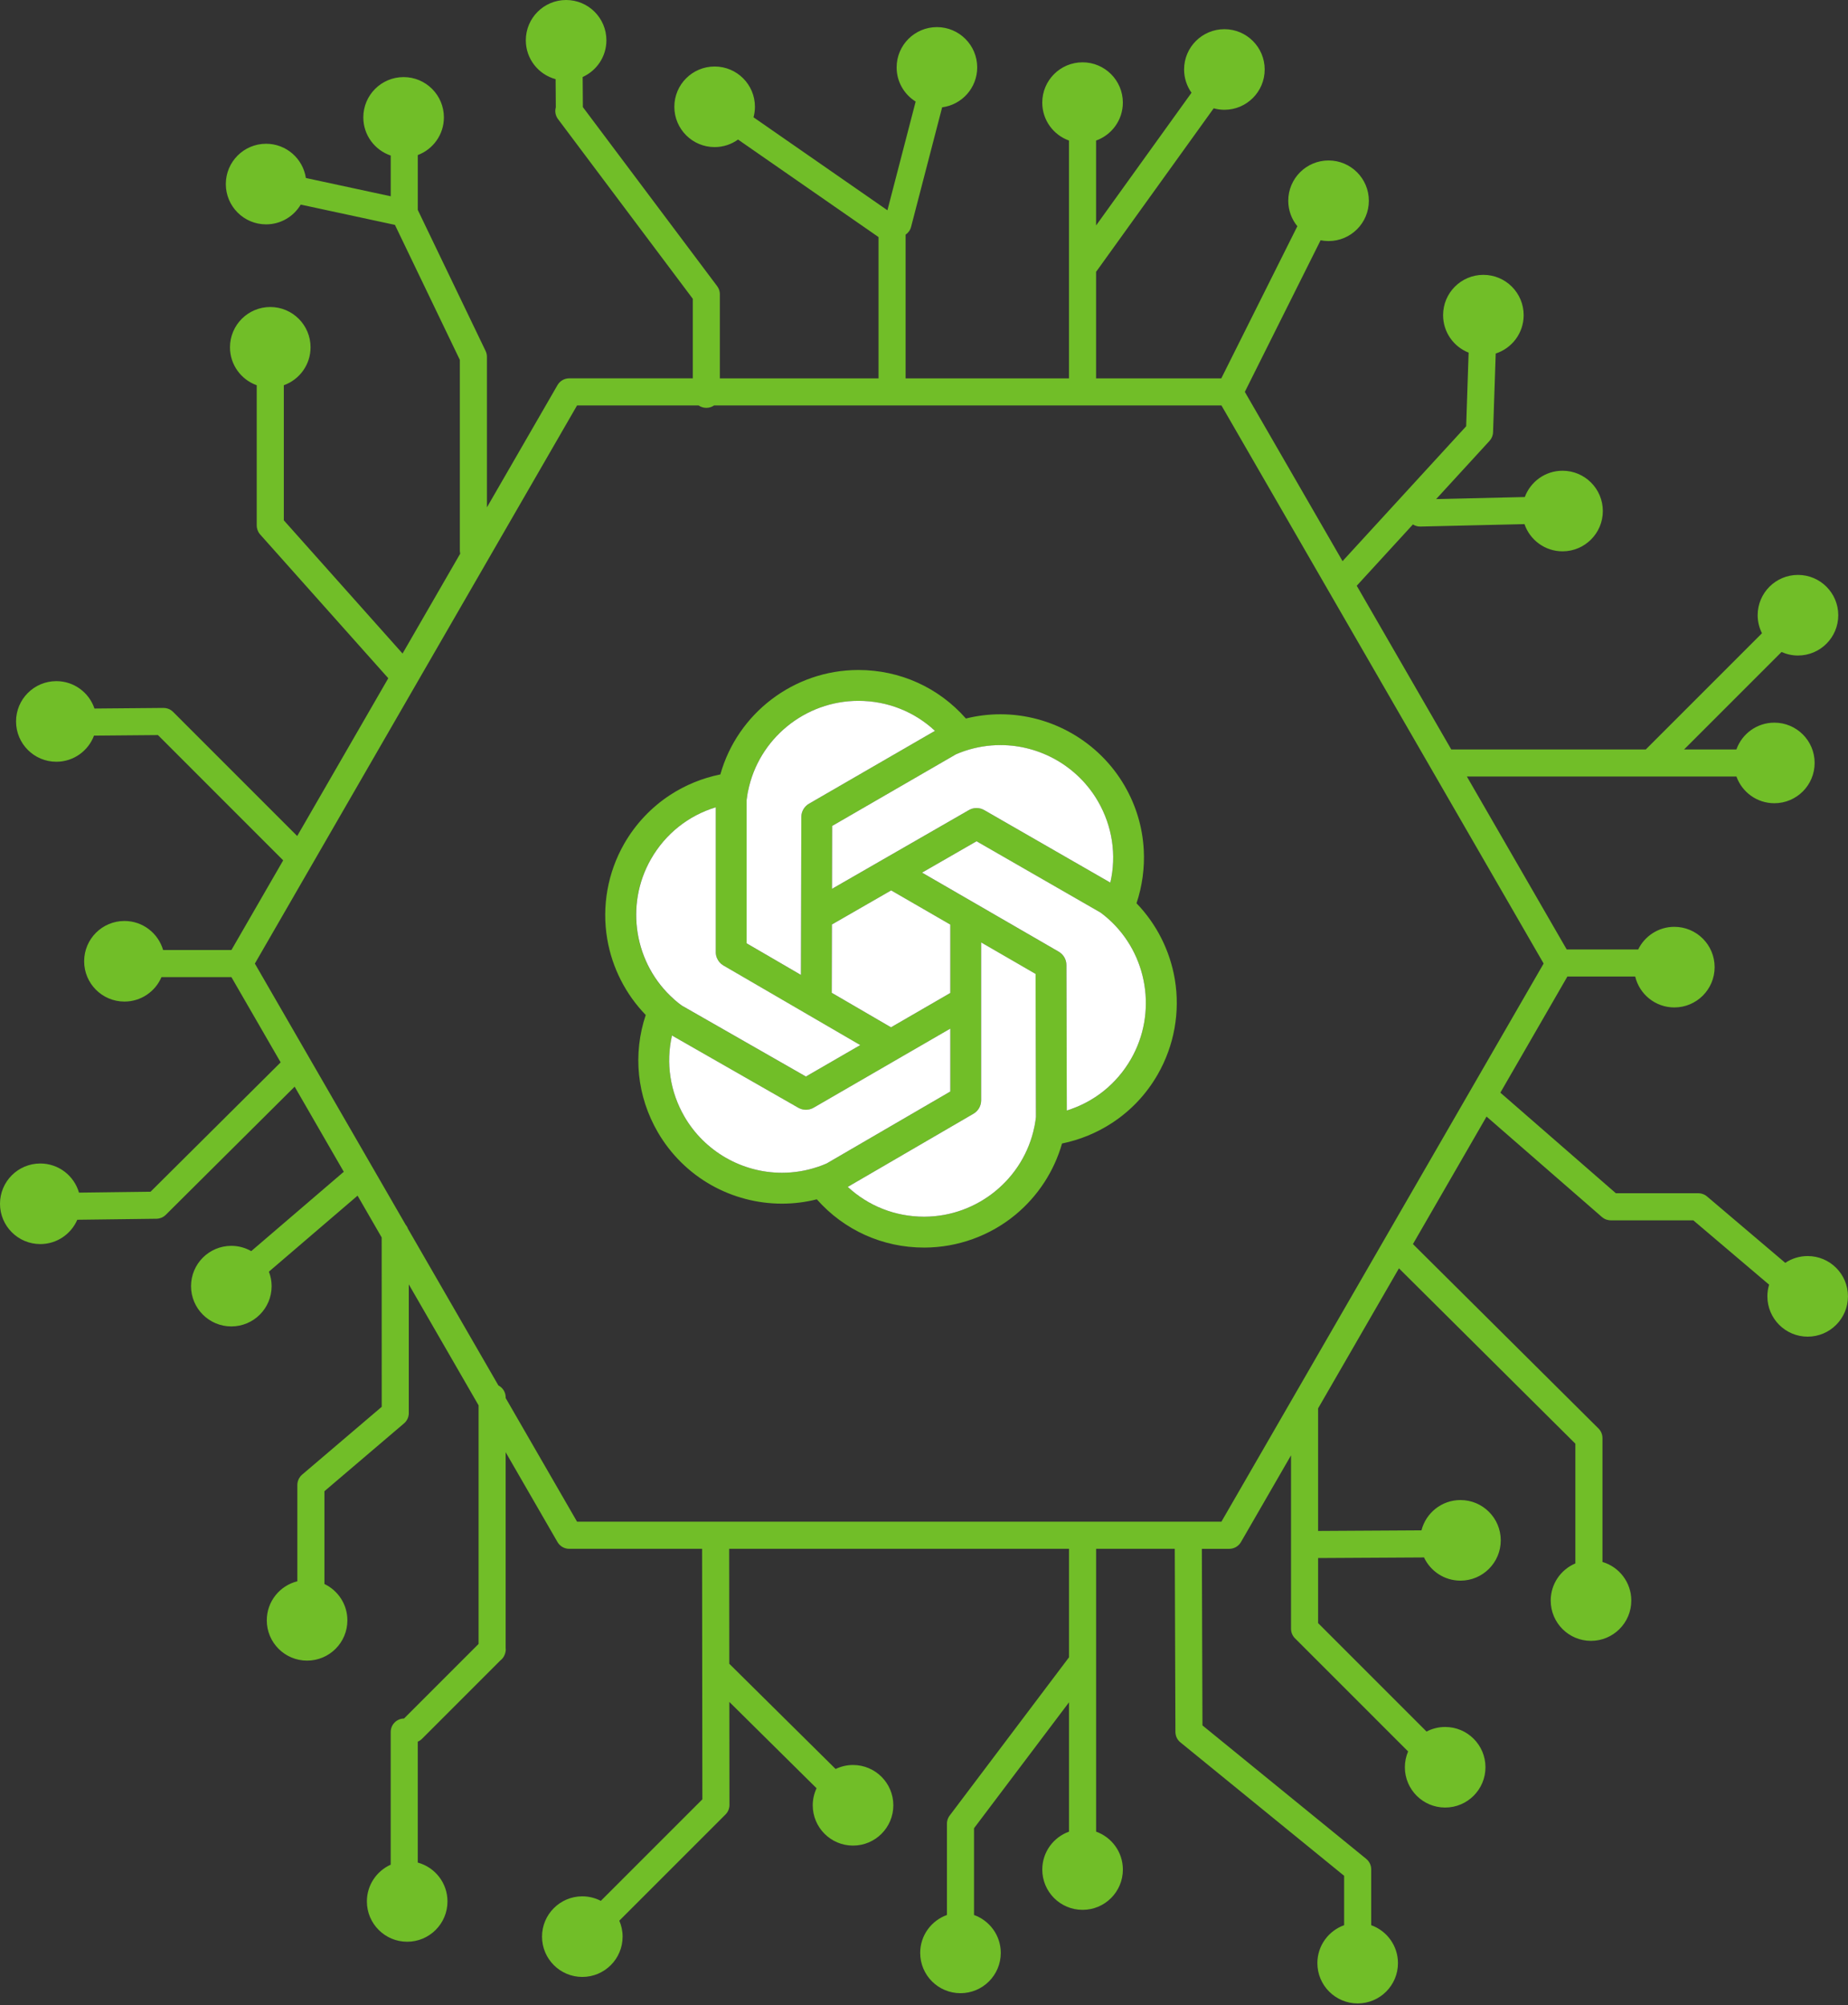 <svg xmlns="http://www.w3.org/2000/svg" width="400" height="434" viewBox="0 0 400 434" fill="none"><rect x="0" y="0" width="400" height="434" fill="#333333" stroke="none"/><g clip-path="url(#clip0_190_939)"><path d="M155.817 63.696V63.681C155.817 63.545 155.807 63.414 155.786 63.288C155.786 63.253 155.776 63.223 155.771 63.187C155.746 63.056 155.716 62.926 155.676 62.8C155.676 62.78 155.666 62.765 155.661 62.745C155.615 62.624 155.565 62.503 155.505 62.387C155.505 62.367 155.49 62.347 155.479 62.332C155.414 62.206 155.339 62.085 155.253 61.969C155.253 61.959 155.243 61.949 155.233 61.934L126.163 23.181L126.118 16.664C129.143 15.295 131.256 12.26 131.256 8.722C131.256 3.906 127.351 0 122.535 0C117.718 0 113.813 3.906 113.813 8.722C113.813 12.748 116.545 16.13 120.26 17.132L120.305 23.232C120.068 24.077 120.214 25.013 120.778 25.768L149.958 64.672V81.879H123.209C122.162 81.879 121.196 82.438 120.672 83.344L105.393 109.807L105.393 77.219C105.393 77.174 105.393 77.133 105.388 77.088C105.388 77.028 105.388 76.972 105.378 76.912C105.378 76.877 105.368 76.837 105.362 76.801C105.352 76.731 105.342 76.665 105.327 76.6C105.322 76.57 105.312 76.534 105.302 76.504C105.287 76.434 105.267 76.363 105.242 76.293C105.232 76.263 105.222 76.233 105.211 76.202C105.181 76.132 105.156 76.061 105.121 75.996C105.116 75.981 105.111 75.966 105.106 75.951L90.43 45.437V33.559C93.732 32.316 96.082 29.14 96.082 25.406C96.082 20.59 92.176 16.684 87.36 16.684C82.544 16.684 78.638 20.59 78.638 25.406C78.638 29.246 81.124 32.497 84.572 33.665V42.477L66.207 38.522C65.573 34.329 61.964 31.113 57.596 31.113C52.779 31.113 48.879 35.019 48.879 39.835C48.879 44.651 52.779 48.557 57.596 48.557C60.792 48.557 63.575 46.836 65.095 44.279L85.483 48.668L99.534 77.888L99.534 119.132C99.534 119.369 99.565 119.595 99.615 119.817L87.133 141.438L61.431 112.605V83.374C64.803 82.166 67.219 78.955 67.219 75.166C67.219 70.349 63.318 66.444 58.502 66.444C53.685 66.444 49.78 70.349 49.78 75.166C49.78 78.955 52.196 82.166 55.568 83.374V113.722C55.568 113.843 55.578 113.964 55.593 114.085C55.598 114.11 55.603 114.13 55.603 114.155C55.628 114.321 55.668 114.487 55.719 114.643C55.724 114.663 55.734 114.678 55.739 114.699C55.799 114.86 55.87 115.021 55.95 115.167C55.96 115.187 55.975 115.202 55.985 115.222C56.076 115.373 56.176 115.514 56.292 115.645C56.302 115.655 56.302 115.665 56.312 115.67L84.043 146.783L64.33 180.931L37.465 154.065C37.465 154.065 37.465 154.06 37.454 154.06C37.319 153.924 37.167 153.799 37.007 153.693C37.001 153.693 36.996 153.693 36.996 153.683C36.84 153.582 36.674 153.497 36.498 153.421C36.498 153.421 36.488 153.421 36.483 153.421C36.151 153.29 35.788 153.215 35.411 153.215H35.381C35.381 153.215 35.371 153.21 35.366 153.21L20.448 153.341C19.286 149.898 16.035 147.412 12.195 147.412C7.378 147.412 3.473 151.317 3.473 156.134C3.473 160.95 7.378 164.856 12.195 164.856C15.929 164.856 19.105 162.505 20.348 159.204L34.188 159.083L61.295 186.195L50.092 205.602H35.305C34.248 201.973 30.907 199.316 26.936 199.316C22.119 199.316 18.214 203.221 18.214 208.038C18.214 212.854 22.119 216.759 26.936 216.759C30.534 216.759 33.624 214.575 34.953 211.465H50.087L60.746 229.92L32.588 257.913L17.097 258.109C16.05 254.471 12.703 251.803 8.722 251.803C3.905 251.803 0 255.704 0 260.52C0 265.336 3.905 269.242 8.722 269.242C12.31 269.242 15.39 267.073 16.729 263.978L33.851 263.761C34.012 263.761 34.173 263.741 34.329 263.711C34.349 263.711 34.364 263.711 34.384 263.711C34.55 263.676 34.717 263.625 34.873 263.565C34.893 263.56 34.908 263.555 34.928 263.545C35.089 263.479 35.24 263.399 35.386 263.303C35.401 263.293 35.416 263.288 35.431 263.278C35.587 263.172 35.733 263.057 35.864 262.926C35.864 262.926 35.874 262.926 35.879 262.916L63.776 235.175L74.41 253.595L54.38 270.767C53.106 270.042 51.642 269.624 50.072 269.624C45.255 269.624 41.35 273.53 41.35 278.346C41.35 283.163 45.255 287.063 50.072 287.063C54.888 287.063 58.794 283.163 58.794 278.346C58.794 277.239 58.577 276.182 58.205 275.211L77.395 258.764L82.614 267.808L82.624 304.462L65.392 319.143C65.392 319.143 65.377 319.158 65.371 319.163C65.236 319.278 65.11 319.409 64.999 319.55C64.984 319.565 64.974 319.585 64.959 319.606C64.858 319.736 64.768 319.882 64.687 320.033C64.677 320.053 64.667 320.074 64.657 320.094C64.586 320.245 64.526 320.401 64.476 320.562C64.476 320.582 64.476 320.597 64.466 320.617C64.42 320.778 64.39 320.944 64.375 321.12C64.375 321.136 64.375 321.156 64.37 321.176C64.37 321.241 64.36 321.307 64.36 321.372V342.218C60.565 343.159 57.747 346.582 57.747 350.673C57.747 355.49 61.652 359.39 66.469 359.39C71.285 359.39 75.191 355.49 75.191 350.673C75.191 347.201 73.157 344.211 70.223 342.807V322.726L87.456 308.045C87.456 308.045 87.496 308.005 87.516 307.99C87.566 307.944 87.617 307.899 87.662 307.849C87.692 307.819 87.722 307.783 87.753 307.753C87.788 307.708 87.823 307.668 87.858 307.622C87.888 307.587 87.919 307.547 87.944 307.507C87.974 307.466 88.004 307.421 88.034 307.376C88.06 307.335 88.085 307.295 88.105 307.255C88.135 307.205 88.16 307.159 88.18 307.109L88.241 306.988C88.266 306.933 88.286 306.872 88.306 306.812C88.321 306.777 88.331 306.747 88.346 306.711C88.367 306.641 88.387 306.57 88.402 306.5C88.407 306.475 88.417 306.45 88.422 306.42C88.437 306.344 88.452 306.258 88.462 306.178C88.462 306.158 88.467 306.138 88.472 306.118C88.477 306.042 88.482 305.967 88.482 305.886C88.482 305.861 88.482 305.836 88.482 305.816V277.964L103.586 304.14L103.586 355.782L87.451 371.917C85.85 371.942 84.567 373.241 84.567 374.846V403.553C81.532 404.917 79.413 407.962 79.413 411.505C79.413 416.322 83.319 420.227 88.135 420.227C92.951 420.227 96.857 416.322 96.857 411.505C96.857 407.484 94.129 404.102 90.425 403.095V376.93C90.757 376.789 91.069 376.582 91.341 376.316L108.302 359.355C108.724 359.033 109.052 358.595 109.248 358.087C109.258 358.072 109.263 358.056 109.268 358.036C109.313 357.921 109.348 357.795 109.379 357.674C109.434 357.442 109.474 357.206 109.474 356.969C109.474 356.889 109.454 356.803 109.449 356.723L109.449 314.291L120.667 333.723C121.191 334.634 122.157 335.192 123.204 335.192H151.967L152.027 389.411L130.049 411.384C128.846 410.76 127.487 410.403 126.042 410.403C121.226 410.403 117.321 414.308 117.321 419.125C117.321 423.941 121.226 427.847 126.042 427.847C130.859 427.847 134.764 423.941 134.764 419.125C134.764 417.897 134.508 416.734 134.05 415.672L156.959 392.768C157.528 392.229 157.89 391.474 157.89 390.629V390.624L157.865 368.328L176.743 387.01C176.22 388.133 175.918 389.381 175.918 390.699C175.918 395.516 179.823 399.421 184.64 399.421C189.456 399.421 193.362 395.516 193.362 390.699C193.362 385.883 189.456 381.978 184.64 381.978C183.286 381.978 182.013 382.295 180.87 382.843L157.855 360.07L157.83 335.192H231.39V358.67L205.556 392.924C205.556 392.924 205.531 392.959 205.516 392.979C205.486 393.025 205.456 393.07 205.425 393.115C205.4 393.15 205.38 393.191 205.355 393.226C205.33 393.271 205.31 393.317 205.284 393.362C205.264 393.402 205.244 393.447 205.224 393.488C205.204 393.533 205.184 393.578 205.169 393.618C205.149 393.669 205.133 393.714 205.118 393.759C205.103 393.8 205.093 393.845 205.078 393.885C205.063 393.941 205.053 393.991 205.038 394.041C205.028 394.082 205.023 394.122 205.013 394.162C205.013 394.217 204.998 394.273 204.988 394.328C204.988 394.368 204.988 394.409 204.977 394.444C204.972 394.504 204.967 394.565 204.967 394.625V414.439C201.595 415.647 199.175 418.858 199.175 422.643C199.175 427.464 203.08 431.365 207.896 431.365C212.713 431.365 216.618 427.464 216.618 422.643C216.618 418.858 214.198 415.647 210.826 414.439V395.667L231.39 368.409V396.402C228.018 397.61 225.602 400.82 225.602 404.61C225.602 409.427 229.502 413.327 234.324 413.327C239.145 413.327 243.046 409.427 243.046 404.61C243.046 400.82 240.625 397.61 237.253 396.402V335.192H254.279L254.42 374.816C254.42 374.911 254.425 375.002 254.435 375.093V375.103C254.45 375.289 254.491 375.465 254.541 375.636C254.541 375.646 254.541 375.651 254.541 375.661C254.591 375.832 254.662 375.993 254.742 376.155C254.742 376.165 254.752 376.175 254.762 376.19C254.848 376.346 254.943 376.497 255.059 376.638C255.059 376.648 255.074 376.658 255.079 376.668C255.205 376.814 255.341 376.955 255.492 377.076L290.938 405.959V416.649C287.566 417.857 285.146 421.068 285.146 424.857C285.146 429.674 289.051 433.579 293.867 433.579C298.684 433.579 302.589 429.674 302.589 424.857C302.589 421.068 300.174 417.857 296.797 416.649V404.57H296.802C296.802 404.555 296.797 404.545 296.797 404.53C296.797 404.439 296.797 404.348 296.781 404.263C296.781 404.238 296.776 404.213 296.771 404.187C296.761 404.112 296.751 404.031 296.731 403.956C296.731 403.926 296.716 403.896 296.711 403.87C296.691 403.8 296.676 403.729 296.651 403.659C296.641 403.624 296.63 403.594 296.615 403.558C296.595 403.498 296.57 403.438 296.545 403.377C296.525 403.337 296.51 403.302 296.49 403.261C296.464 403.211 296.434 403.161 296.404 403.11C296.384 403.07 296.359 403.03 296.334 402.99C296.303 402.944 296.273 402.899 296.238 402.854C296.213 402.813 296.183 402.778 296.157 402.743C296.117 402.693 296.072 402.642 296.032 402.597C296.006 402.567 295.981 402.542 295.951 402.512C295.881 402.436 295.805 402.371 295.725 402.305C295.725 402.3 295.725 402.3 295.725 402.3L260.273 373.412L260.142 335.197H266.066C267.113 335.197 268.084 334.639 268.608 333.728L279.443 314.96V352.49C279.443 352.671 279.463 352.852 279.494 353.029C279.494 353.039 279.494 353.049 279.494 353.054C279.529 353.235 279.579 353.401 279.645 353.567C279.65 353.577 279.655 353.592 279.66 353.602C279.73 353.768 279.811 353.93 279.911 354.08C279.911 354.091 279.921 354.101 279.932 354.111C280.037 354.272 280.158 354.423 280.294 354.559C280.294 354.559 280.296 354.559 280.299 354.559L304.784 379.043C304.336 380.095 304.084 381.253 304.084 382.466C304.084 387.282 307.99 391.188 312.806 391.188C317.622 391.188 321.528 387.282 321.528 382.466C321.528 377.649 317.622 373.749 312.806 373.749C311.352 373.749 309.978 374.111 308.775 374.74L285.302 351.267V337.19L308.226 337.059C309.62 340.024 312.625 342.082 316.118 342.082C320.934 342.082 324.84 338.177 324.84 333.36C324.84 328.544 320.934 324.638 316.118 324.638C312.046 324.638 308.639 327.432 307.678 331.196L285.302 331.327V304.799L302.801 274.491L340.99 312.444V338.353C337.854 339.677 335.65 342.777 335.65 346.39C335.65 351.212 339.556 355.112 344.372 355.112C349.188 355.112 353.094 351.212 353.094 346.39C353.094 342.44 350.462 339.103 346.853 338.036V311.226C346.853 311.04 346.833 310.858 346.798 310.682V310.657C346.763 310.476 346.707 310.305 346.642 310.144C346.642 310.129 346.642 310.119 346.632 310.109C346.561 309.937 346.476 309.776 346.375 309.625C346.37 309.615 346.365 309.605 346.36 309.6C346.249 309.434 346.128 309.283 345.988 309.147L305.831 269.242L321.764 241.647L346.732 263.384C346.732 263.384 346.742 263.394 346.747 263.399C346.888 263.515 347.034 263.62 347.19 263.711C347.205 263.711 347.216 263.726 347.231 263.731C347.382 263.817 347.548 263.892 347.714 263.947C347.729 263.952 347.744 263.957 347.754 263.962C347.92 264.013 348.086 264.048 348.257 264.073C348.277 264.078 348.298 264.078 348.318 264.083C348.428 264.093 348.539 264.103 348.655 264.103H366.516L382.924 278.029C382.682 278.829 382.551 279.675 382.551 280.556C382.551 285.372 386.457 289.278 391.273 289.278C396.089 289.278 399.99 285.372 399.99 280.556C399.99 275.739 396.089 271.834 391.273 271.834C389.476 271.834 387.805 272.377 386.421 273.308L369.491 258.94C369.491 258.94 369.481 258.935 369.481 258.93C369.335 258.809 369.179 258.698 369.013 258.608C369.013 258.608 369.003 258.608 368.998 258.597C368.832 258.512 368.66 258.436 368.479 258.381C368.479 258.381 368.476 258.379 368.469 258.376C368.298 258.321 368.122 258.285 367.941 258.265C367.931 258.265 367.921 258.26 367.906 258.26C367.805 258.25 367.699 258.24 367.594 258.24H349.752L324.754 236.473L339.259 211.344H353.939C354.86 215.179 358.298 218.028 362.41 218.028C367.226 218.028 371.132 214.122 371.132 209.306C371.132 204.489 367.226 200.584 362.41 200.584C358.967 200.584 355.998 202.587 354.584 205.486H339.118L317.507 168.057H375.852C377.065 171.424 380.271 173.834 384.056 173.834C388.872 173.834 392.778 169.934 392.778 165.112C392.778 160.291 388.872 156.396 384.056 156.396C380.266 156.396 377.05 158.816 375.847 162.193H364.523L385.616 141.101C386.703 141.589 387.906 141.866 389.169 141.866C393.986 141.866 397.891 137.96 397.891 133.144C397.891 128.327 393.986 124.422 389.169 124.422C384.353 124.422 380.447 128.327 380.447 133.144C380.447 134.548 380.79 135.872 381.378 137.049L356.234 162.193H314.125L293.666 126.767L305.825 113.501C306.299 113.798 306.862 113.969 307.461 113.954L329.973 113.43C331.151 116.853 334.392 119.319 338.212 119.319C343.028 119.319 346.934 115.413 346.934 110.597C346.934 105.78 343.028 101.875 338.212 101.875C334.462 101.875 331.277 104.245 330.044 107.567L310.858 108.01L322.404 95.418C322.404 95.418 322.414 95.408 322.414 95.403C322.529 95.277 322.63 95.141 322.726 94.995C322.726 94.98 322.741 94.965 322.751 94.955C322.836 94.814 322.907 94.668 322.967 94.517C322.972 94.497 322.982 94.477 322.992 94.457C323.043 94.311 323.088 94.159 323.118 94.004C323.118 93.978 323.128 93.953 323.133 93.928C323.154 93.797 323.169 93.666 323.174 93.535L323.747 76.509C327.255 75.382 329.797 72.091 329.797 68.205C329.797 63.389 325.896 59.483 321.075 59.483C316.254 59.483 312.358 63.389 312.358 68.205C312.358 71.894 314.648 75.045 317.884 76.318L317.351 92.252L290.596 121.443L269.443 84.808L285.845 51.999C286.404 52.11 286.977 52.17 287.566 52.17C292.383 52.17 296.288 48.265 296.288 43.449C296.288 38.632 292.383 34.727 287.566 34.727C282.75 34.727 278.844 38.632 278.844 43.449C278.844 45.542 279.584 47.46 280.812 48.96L264.35 81.884H237.248V58.814C237.298 58.754 237.354 58.688 237.399 58.623L262.704 23.438C263.439 23.644 264.214 23.76 265.019 23.76C269.836 23.76 273.741 19.855 273.741 15.038C273.741 10.222 269.836 6.316 265.019 6.316C260.203 6.316 256.297 10.222 256.297 15.038C256.297 16.916 256.896 18.647 257.903 20.071L237.248 48.794V30.419C240.62 29.211 243.041 26 243.041 22.21C243.041 17.394 239.135 13.488 234.319 13.488C229.502 13.488 225.597 17.394 225.597 22.21C225.597 26 228.013 29.211 231.385 30.419V81.884H196.019V50.822C196.019 50.822 196.019 50.797 196.019 50.786C196.583 50.399 197.021 49.82 197.202 49.105L203.926 23.227C208.209 22.673 211.515 19.019 211.515 14.59C211.515 9.774 207.61 5.868 202.793 5.868C197.977 5.868 194.076 9.774 194.076 14.59C194.076 17.711 195.722 20.444 198.193 21.984L192.083 45.507L163.099 25.386C163.295 24.661 163.406 23.901 163.406 23.111C163.406 18.294 159.501 14.394 154.684 14.394C149.868 14.394 145.962 18.294 145.962 23.111C145.962 27.927 149.868 31.833 154.684 31.833C156.577 31.833 158.323 31.224 159.752 30.202L190.161 51.31V81.884H155.812V63.701L155.817 63.696ZM151.212 87.743C151.69 88.075 152.264 88.266 152.888 88.266C153.512 88.266 154.085 88.075 154.563 87.743H264.38L334.09 208.475C334.09 208.511 334.09 208.546 334.09 208.581L264.375 329.324H124.905L109.454 302.564V302.428C109.454 301.296 108.815 300.32 107.874 299.832L88.306 265.935C88.185 265.593 88.004 265.281 87.778 265.014L55.165 208.536L124.905 87.743H151.212Z" fill="#71BE28"></path><path d="M254.287 211.926C253.245 205.727 250.33 199.971 245.999 195.487C247.24 191.768 247.778 187.814 247.565 183.913C247.297 179.015 245.91 174.362 243.435 170.085C237.902 160.525 227.595 154.583 216.541 154.583C214.015 154.583 211.509 154.893 209.069 155.502C203.176 148.798 194.817 145 185.795 145C171.852 145 159.641 154.373 155.92 167.601C152.058 168.382 148.336 169.9 145.045 172.05C140.966 174.713 137.528 178.368 135.095 182.622C131.533 188.853 130.231 196.179 131.44 203.243C132.496 209.439 135.426 215.189 139.77 219.66C136.941 228.124 137.863 237.264 142.398 245.058C145.182 249.838 149.187 253.793 153.981 256.491C158.634 259.109 163.912 260.493 169.25 260.493C171.808 260.493 174.337 260.178 176.802 259.556C182.692 266.221 191.028 270 200.019 270H200.098C207.28 269.981 214.274 267.455 219.801 262.885C224.645 258.88 228.166 253.471 229.878 247.475C233.715 246.691 237.411 245.176 240.68 243.039C244.79 240.354 248.12 236.821 250.582 232.538C254.16 226.316 255.477 218.997 254.287 211.926ZM208.664 162.575C208.728 162.553 208.795 162.53 208.859 162.511C208.884 162.502 208.913 162.495 208.938 162.483C211.394 161.673 213.952 161.258 216.541 161.258C225.222 161.258 233.313 165.92 237.656 173.428C240.788 178.84 241.7 185.071 240.332 191.025L213.036 175.328C212.006 174.735 210.74 174.735 209.71 175.328L191.226 185.958L180.083 192.368L180.115 178.757L206.92 163.251C207.481 163.009 208.065 162.782 208.664 162.575ZM192.888 192.706L205.692 200.108V214.902L192.853 222.336L180.029 214.873L180.064 200.082L192.888 192.706ZM161.596 173.182C161.647 172.732 161.714 172.273 161.797 171.804C161.823 171.648 161.855 171.492 161.886 171.332L161.899 171.262C161.906 171.24 161.909 171.218 161.915 171.195C164.192 159.887 174.235 151.678 185.795 151.678C192.049 151.678 197.898 154.003 202.369 158.171L175.112 173.938C174.082 174.534 173.447 175.631 173.444 176.821L173.393 198.146L173.361 210.995L161.596 204.151V173.182ZM140.889 185.935C144.027 180.45 149.012 176.508 154.918 174.722V206.071C154.918 206.46 154.985 206.843 155.116 207.197C155.116 207.197 155.116 207.201 155.116 207.21C155.116 207.21 155.116 207.216 155.119 207.219C155.132 207.254 155.148 207.286 155.161 207.321C155.438 207.997 155.926 208.578 156.573 208.954L157.332 209.398C157.332 209.398 157.332 209.398 157.339 209.401L175.003 219.676L186.191 226.185L174.426 232.99L147.542 217.619C147.063 217.268 146.588 216.889 146.104 216.468L146.037 216.41C145.998 216.378 145.96 216.347 145.925 216.315C145.909 216.296 145.89 216.283 145.874 216.264C137.279 208.674 135.181 195.914 140.886 185.935H140.889ZM177.197 252.479C177.143 252.495 177.092 252.514 177.041 252.533C177.028 252.536 177.016 252.54 177.003 252.546C176.974 252.552 176.949 252.559 176.92 252.572C174.445 253.398 171.865 253.815 169.25 253.815C160.595 253.815 152.517 249.175 148.17 241.7C145.026 236.298 144.094 230.072 145.45 224.109L172.784 239.742C173.297 240.035 173.868 240.182 174.439 240.182C175.01 240.182 175.596 240.032 176.113 239.732L194.521 229.081C194.521 229.081 194.54 229.068 194.552 229.062L205.695 222.616V236.227L178.932 251.8C178.368 252.049 177.784 252.275 177.197 252.479ZM223.95 243.585C223.934 243.668 223.921 243.747 223.902 243.83C223.898 243.846 223.895 243.862 223.889 243.878C221.593 255.116 211.579 263.293 200.082 263.322H200.019C193.79 263.322 187.961 261.01 183.496 256.87L210.712 241.033C211.738 240.434 212.373 239.337 212.373 238.147V216.828L212.37 203.973L224.15 210.788L224.23 241.754C224.163 242.354 224.071 242.972 223.95 243.585ZM244.797 229.211C241.678 234.633 236.744 238.543 230.905 240.341L230.822 208.849C230.819 207.663 230.184 206.566 229.154 205.969L210.702 195.295L199.572 188.86L211.372 182.073L238.218 197.509C238.46 197.69 238.702 197.878 238.945 198.07C239.066 198.169 239.187 198.264 239.305 198.366C239.423 198.465 239.541 198.564 239.659 198.669L239.882 198.864L239.911 198.886C248.464 206.511 250.518 219.258 244.797 229.211Z" fill="#71BE28"></path><path d="M212.371 203.966V238.143C212.371 239.333 211.74 240.43 210.713 241.03L183.497 256.867C187.962 261.009 193.791 263.318 200.017 263.318H200.084C211.58 263.289 221.594 255.113 223.89 243.874C223.893 243.858 223.9 243.842 223.9 243.826C223.919 243.743 223.935 243.661 223.951 243.578C224.069 242.965 224.164 242.35 224.231 241.747L224.152 210.778L212.371 203.963V203.966Z" fill="white"></path><path d="M205.695 222.609L194.553 229.054C194.553 229.054 194.53 229.067 194.521 229.074L176.113 239.725C175.597 240.025 175.016 240.175 174.442 240.175C173.868 240.175 173.297 240.028 172.784 239.735L145.45 224.105C144.095 230.069 145.029 236.294 148.17 241.696C152.517 249.168 160.595 253.811 169.25 253.811C171.865 253.811 174.445 253.394 176.92 252.564C176.949 252.555 176.974 252.545 177.003 252.539C177.016 252.533 177.029 252.529 177.044 252.526C177.096 252.51 177.147 252.491 177.198 252.475C177.788 252.271 178.371 252.045 178.932 251.796L205.695 236.224V222.612V222.609Z" fill="white"></path><path d="M145.88 216.257C145.896 216.273 145.915 216.288 145.931 216.304C145.966 216.339 146.004 216.371 146.042 216.403L146.109 216.461C146.597 216.882 147.069 217.261 147.551 217.612L174.435 232.983L186.2 226.178L175.012 219.669L157.348 209.394C157.348 209.394 157.348 209.394 157.345 209.394L156.586 208.954C155.938 208.574 155.447 207.994 155.173 207.318C155.16 207.286 155.144 207.254 155.131 207.215C155.131 207.215 155.128 207.209 155.128 207.206C155.128 207.206 155.128 207.196 155.125 207.193C154.997 206.839 154.927 206.456 154.927 206.064V174.715C149.021 176.501 144.037 180.443 140.898 185.928C135.193 195.907 137.292 208.663 145.886 216.257H145.88Z" fill="white"></path><path d="M180.032 214.867L192.855 222.33L205.694 214.896V200.102L192.89 192.7L180.067 200.076L180.032 214.867Z" fill="white"></path><path d="M180.084 192.362L191.227 185.952L209.708 175.323C210.738 174.729 212.004 174.729 213.037 175.323L240.332 191.019C241.701 185.065 240.785 178.834 237.657 173.422C233.313 165.915 225.223 161.252 216.542 161.252C213.952 161.252 211.395 161.667 208.939 162.477C208.91 162.487 208.885 162.496 208.856 162.506C208.792 162.525 208.728 162.547 208.665 162.569C208.062 162.777 207.482 163.003 206.92 163.246L180.116 178.751L180.084 192.362Z" fill="white"></path><path d="M173.395 198.14L173.446 176.814C173.449 175.625 174.084 174.528 175.114 173.935L202.371 158.168C197.903 154 192.051 151.675 185.801 151.675C174.237 151.675 164.198 159.884 161.921 171.192C161.914 171.214 161.911 171.237 161.905 171.256L161.889 171.329C161.857 171.489 161.828 171.645 161.8 171.801C161.717 172.27 161.65 172.729 161.599 173.179V204.148L173.363 210.992L173.395 198.14Z" fill="white"></path><path d="M244.798 229.204C241.679 234.626 236.746 238.536 230.907 240.334L230.824 208.842C230.821 207.656 230.186 206.559 229.156 205.962L210.704 195.288L199.574 188.853L211.373 182.066L238.219 197.502C238.462 197.683 238.704 197.871 238.946 198.063C239.068 198.162 239.189 198.257 239.307 198.359C239.425 198.458 239.543 198.557 239.661 198.662L239.884 198.857L239.913 198.879C248.466 206.504 250.52 219.251 244.798 229.204Z" fill="white"></path></g><defs><clipPath id="clip0_190_939"><rect width="433.574" height="400" fill="white" transform="matrix(0 -1 1 0 0 433.574)"></rect></clipPath></defs></svg>